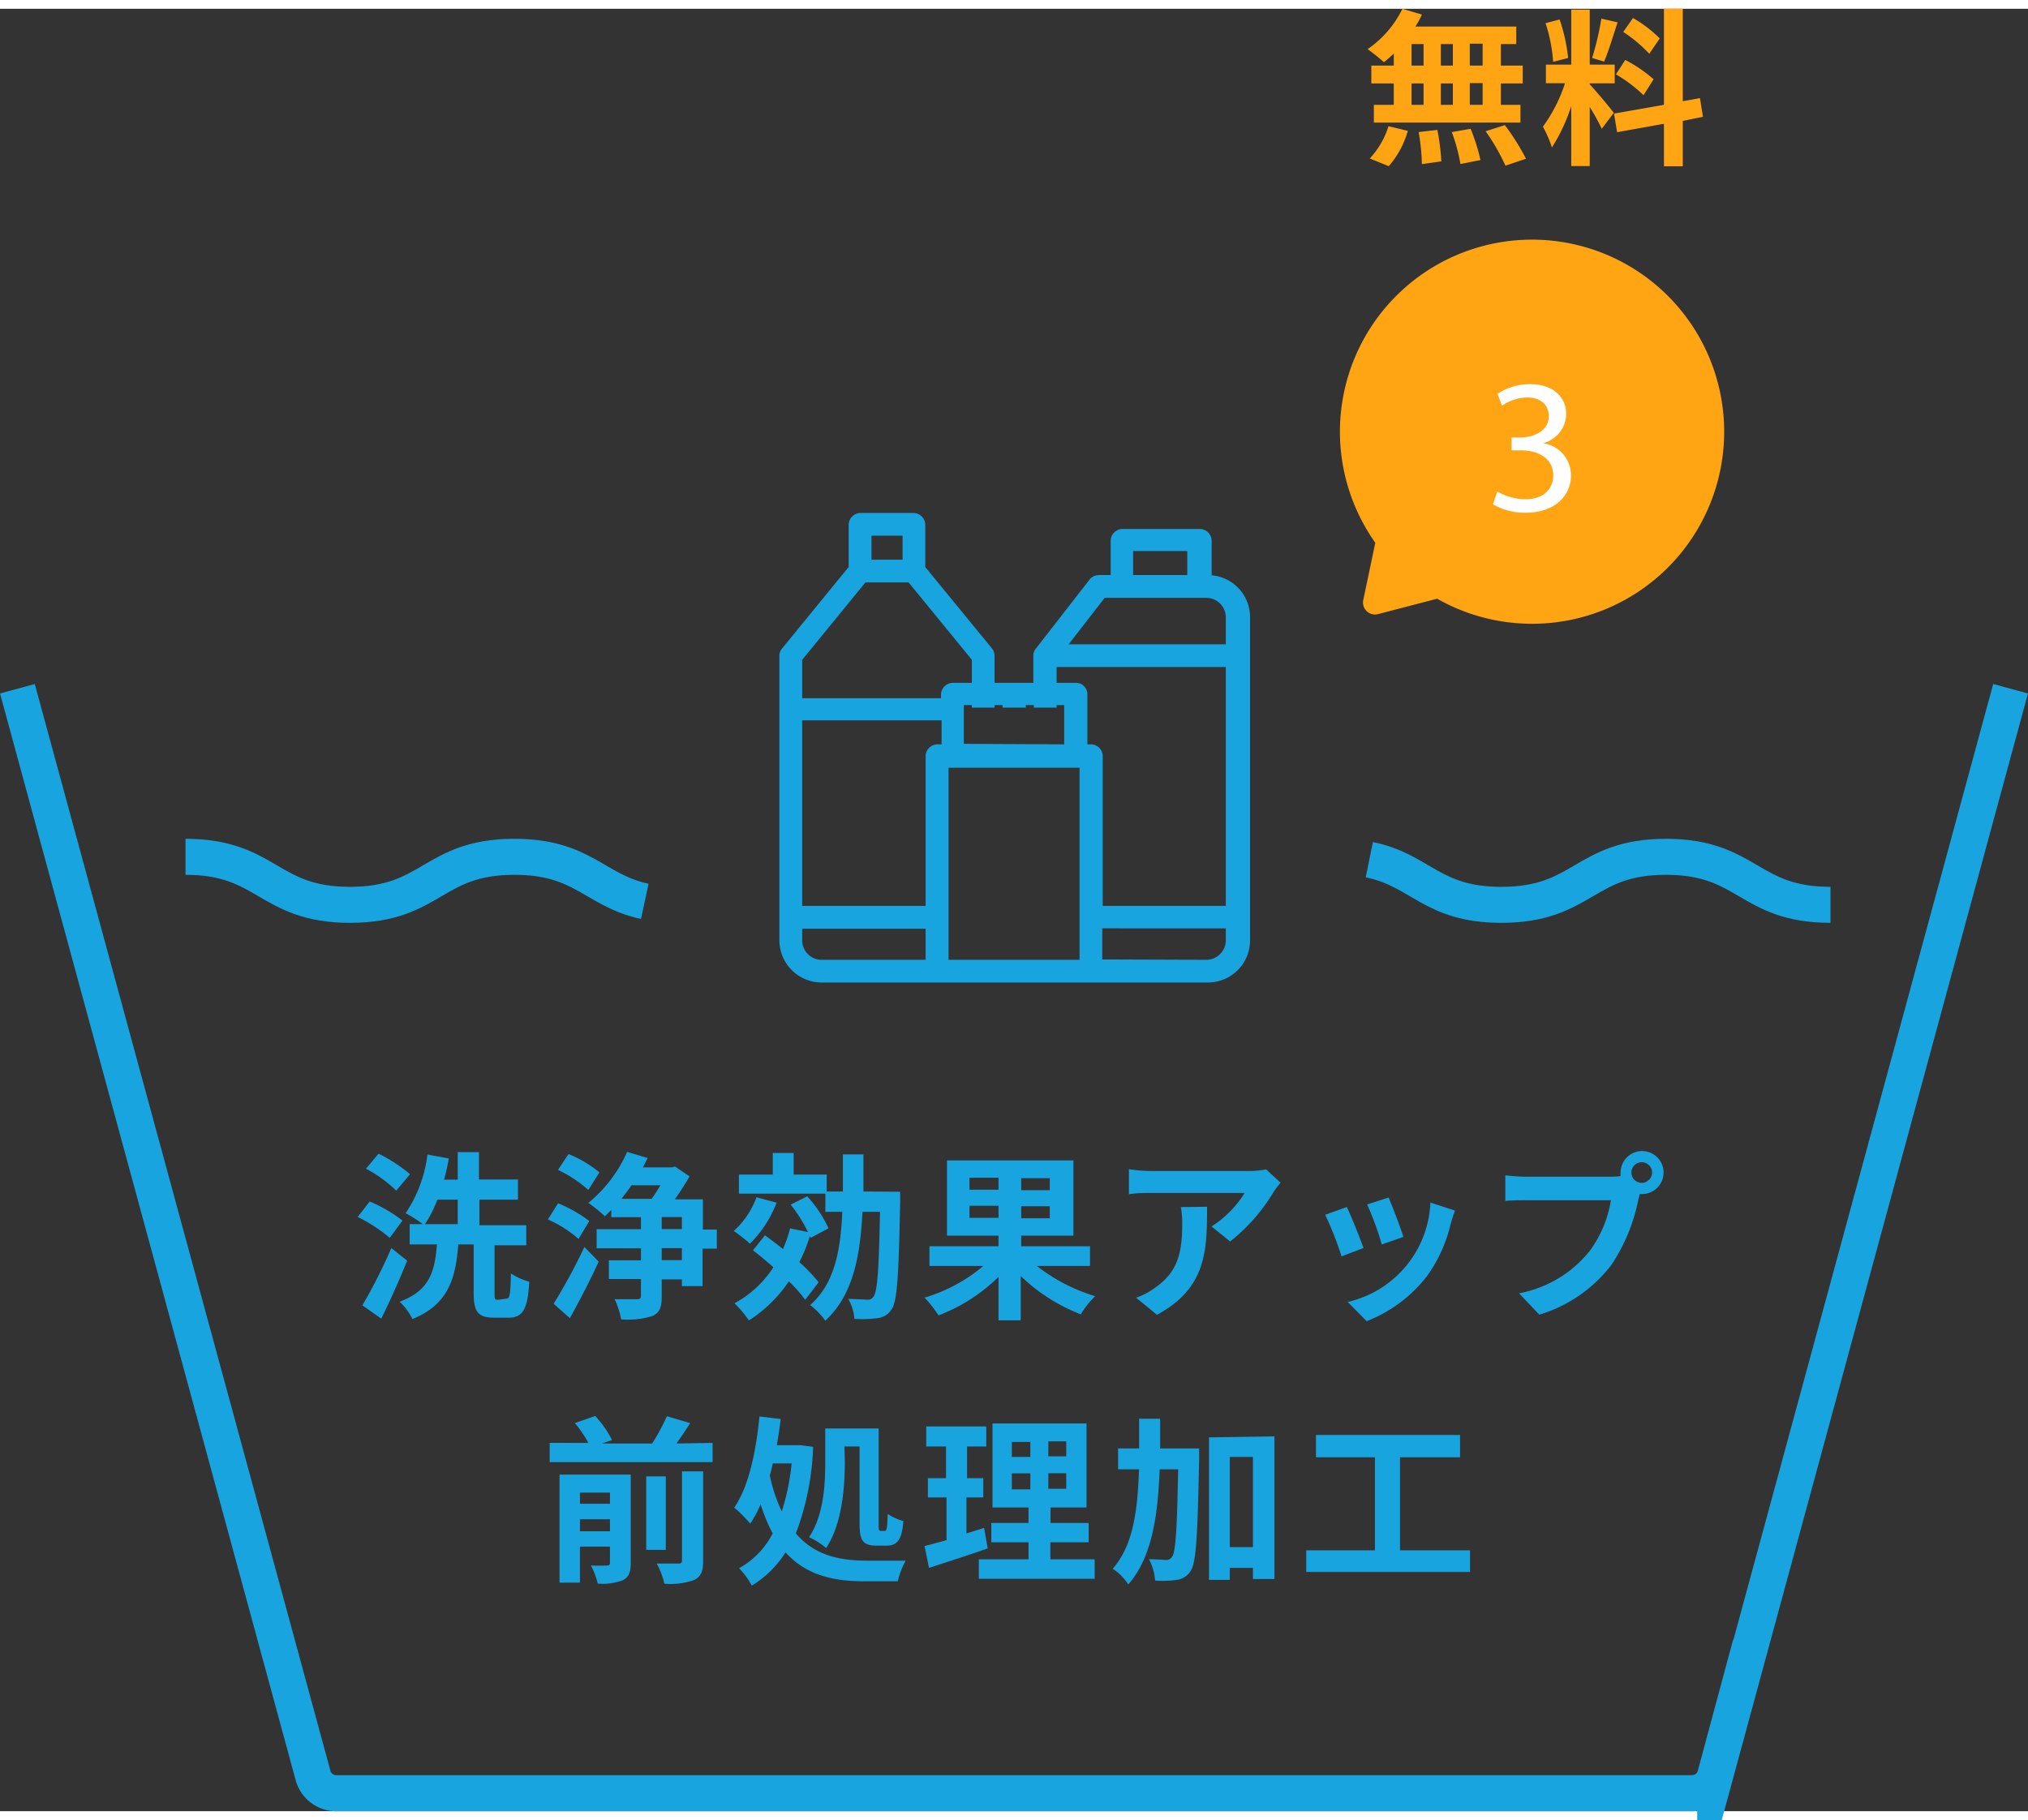 <svg xmlns="http://www.w3.org/2000/svg" viewBox="0 0 168.9 150.14" width="166" height="149"><rect x="0" y="0" width="168.9" height="150.14" fill="#333333" stroke="none"/><defs><style>.cls-1{fill:#18a4df;}.cls-2{fill:#ffa413;}.cls-3{fill:#fff;}.cls-4{fill:none;stroke:#18a4df;stroke-miterlimit:10;stroke-width:3px;}</style></defs><title>img-service_03</title><g id="レイヤー_2" data-name="レイヤー 2"><g id="contents"><path class="cls-1" d="M68.42,81.11a3.52,3.52,0,0,1-3.51-3.51V53.89a.94.94,0,0,1,.22-.6l5.55-6.79V43a1,1,0,0,1,.95-1h4.49a1,1,0,0,1,.94,1V46.5l5.56,6.79a1,1,0,0,1,.21.6v2.26h3.23V53.89a.93.93,0,0,1,.2-.58l4.49-5.77a1,1,0,0,1,.75-.37h1v-2.9a1,1,0,0,1,1-.94h6.41a1,1,0,0,1,1,.94v2.92a3.5,3.5,0,0,1,3.2,3.49V77.6a3.51,3.51,0,0,1-3.51,3.51Zm32.05-1.89a1.63,1.63,0,0,0,1.62-1.62v-1H91.8v2.59Zm-10.56,0v-16H79v16ZM66.81,77.6a1.62,1.62,0,0,0,1.61,1.62h8.67V76.63H66.81Zm35.28-2.87V54.83H88v1.32h1.62a.94.94,0,0,1,.94.94v4.18h.34a1,1,0,0,1,.94.95V74.73Zm-25,0V62.22a1,1,0,0,1,1-.95h.33v-2H66.81V74.73ZM88.63,61.27V58H88v.21h-1.9V58h-.67v.21H83.5V58h-.67v.21H80.94V58h-.67v3.23ZM78.37,57.43v-.34a1,1,0,0,1,.95-.94h1.62V54.23l-5.27-6.45H72.08l-5.27,6.45v3.2Zm23.72-4.49V50.68a1.62,1.62,0,0,0-1.62-1.61H92l-3,3.87Zm-3.21-5.77v-2H94.37v2ZM75.17,45.89v-2H72.58v2Z"/><path class="cls-1" d="M32.46,102.38a12.72,12.72,0,0,0-2.67-1.74l1-1.29a12.19,12.19,0,0,1,2.73,1.59Zm1.45,1.9c-.64,1.59-1.41,3.33-2.16,4.83L30.18,108a43.68,43.68,0,0,0,2.41-4.77ZM33,98.45a10.79,10.79,0,0,0-2.52-1.83l1.05-1.25a12.77,12.77,0,0,1,2.62,1.71Zm9.16,9c.3,0,.35-.3.39-2.11a5.06,5.06,0,0,0,1.53.69c-.13,2.34-.55,3-1.74,3H41.17c-1.41,0-1.72-.53-1.72-2.1v-4H38.17c-.22,2.81-.82,5-3.82,6.21a5,5,0,0,0-1.07-1.44c2.55-.94,2.93-2.58,3.11-4.77H34.12v-1.69h4V99.2h-1.7a9.43,9.43,0,0,1-1.09,2.13,9.84,9.84,0,0,0-1.55-1,11.16,11.16,0,0,0,1.82-4.89l1.78.33a16.68,16.68,0,0,1-.4,1.76h1.14V95.24h1.77v2.28h3.25V99.2H39.93v2.13h3.9V103H41.19V107c0,.48,0,.54.3.54Z"/><path class="cls-1" d="M48.18,102.47a9.8,9.8,0,0,0-2.55-1.62l.85-1.35a11.34,11.34,0,0,1,2.6,1.48Zm-2.07,5.4a47.17,47.17,0,0,0,2.56-4.73l1.19,1.22c-.71,1.56-1.59,3.25-2.4,4.71ZM49,98.39a10.68,10.68,0,0,0-2.53-1.67l.88-1.32a9.56,9.56,0,0,1,2.57,1.53Zm10.7,4.89H58.51v3.12H56.79v-.56H55.11v1.43c0,.9-.17,1.35-.78,1.62a6.74,6.74,0,0,1-2.6.28,6.71,6.71,0,0,0-.54-1.68c.77,0,1.61,0,1.86,0s.33-.07.33-.28v-1.4H50.71v-1.56h2.67v-1H49.69v-1.59h3.69v-1H50.91v-.6c-.18.18-.36.36-.54.52A11.63,11.63,0,0,0,49,99.47a11.53,11.53,0,0,0,3.23-4.25l1.71.51c-.12.26-.26.51-.39.78h2.4l.27-.07,1.21.82c-.33.57-.78,1.29-1.23,1.91h2.34v2.52h1.16ZM52.59,98c-.27.41-.56.77-.84,1.13h2.52A12.59,12.59,0,0,0,55,98Zm2.52,3.65h1.68v-1H55.11Zm1.68,1.59H55.11v1h1.68Z"/><path class="cls-1" d="M64.68,99.45a9.88,9.88,0,0,1-2.22,3.42,12.41,12.41,0,0,0-1.35-1.06A7,7,0,0,0,63,99Zm2.38,8.09A11.71,11.71,0,0,0,65.7,106a11.36,11.36,0,0,1-3.33,3.26,9.38,9.38,0,0,0-1.2-1.43,8.82,8.82,0,0,0,3.24-3c-.57-.51-1.16-1-1.7-1.41l1-1.25c.48.35,1,.74,1.5,1.14a12.9,12.9,0,0,0,.6-1.72l1.48.31a12.28,12.28,0,0,0-1.44-2.29l1.38-.69A10.47,10.47,0,0,1,69,101.58l-1.48.8-.06-.17a13,13,0,0,1-.89,2.19,14.23,14.23,0,0,1,1.61,1.68Zm7.91-9s0,.57,0,.8c-.12,6.16-.24,8.35-.72,9a1.55,1.55,0,0,1-1.18.73,10.19,10.19,0,0,1-1.91.06,4,4,0,0,0-.51-1.66c.68,0,1.29.06,1.58.06a.55.55,0,0,0,.52-.26c.32-.4.45-2.23.54-7.06H71.83c-.19,3.85-.84,7-3.1,9.07a5.76,5.76,0,0,0-1.26-1.3c2-1.76,2.53-4.41,2.68-7.77H68.74V98.7h-7.2V97.11h2.82v-1.8H66.1v1.8h2.75v1.41H70.2c0-1,0-2,0-3.09h1.71q0,1.6,0,3.09Z"/><path class="cls-1" d="M86.35,104.72a14.89,14.89,0,0,0,4.86,2.52,7.52,7.52,0,0,0-1.2,1.51,15,15,0,0,1-5-3.19v3.69H83.16v-3.62a14.38,14.38,0,0,1-5,3.21A9.23,9.23,0,0,0,77,107.36a13.62,13.62,0,0,0,4.9-2.64H77.41v-1.64h5.75v-.88H78.87V95.93H89.4v6.27H85.05v.88h5.73v1.64Zm-5.61-6.35h2.42v-1H80.74Zm2.42,2.34v-1H80.74v1Zm4.27-3.3H85.05v1h2.38Zm0,2.34H85.05v1h2.38Z"/><path class="cls-1" d="M106.65,97.79a6.64,6.64,0,0,0-.59.78,15.07,15.07,0,0,1-3.61,4.11l-1.55-1.25a8.82,8.82,0,0,0,2.76-2.79H95.85c-.63,0-1.13,0-1.83.11V96.66a11.89,11.89,0,0,0,1.83.15h8.08a7.55,7.55,0,0,0,1.52-.13Zm-6.12,2c0,3.72-.08,6.78-4.17,9l-1.74-1.42a5.86,5.86,0,0,0,1.57-.83c1.91-1.32,2.27-2.91,2.27-5.37a7.84,7.84,0,0,0-.11-1.35Z"/><path class="cls-1" d="M113.56,103.23l-1.83.69a29.32,29.32,0,0,0-1.36-3.46l1.8-.65C112.54,100.58,113.26,102.39,113.56,103.23Zm7.62-3.12c-.18.48-.27.8-.36,1.1a12.11,12.11,0,0,1-2,4.39,11.7,11.7,0,0,1-5,3.72l-1.58-1.6a8.87,8.87,0,0,0,6.89-8.28Zm-4.3,2.19-1.8.63a24.59,24.59,0,0,0-1.22-3.33l1.79-.58C115.93,99.66,116.67,101.61,116.88,102.3Z"/><path class="cls-1" d="M134.11,97.29a5.91,5.91,0,0,0,.86-.06,1.27,1.27,0,0,1,0-.28,1.79,1.79,0,1,1,1.8,1.78h-.2l-.12.45a15.09,15.09,0,0,1-2.25,5.46,11.88,11.88,0,0,1-6,4.14L126.51,107a9.86,9.86,0,0,0,5.88-3.52,9.66,9.66,0,0,0,1.77-4.23h-7c-.69,0-1.4,0-1.79.06V97.17a16.8,16.8,0,0,0,1.79.12Zm3.48-.34a.86.86,0,1,0-.85.85A.87.87,0,0,0,137.59,97Z"/><path class="cls-1" d="M59.35,119.46v1.6H45.78v-1.6H49a9.81,9.81,0,0,0-1.12-1.65l1.69-.59a8.47,8.47,0,0,1,1.4,2l-.83.29h4.17a16.87,16.87,0,0,0,1.23-2.27l1.94.57c-.36.59-.77,1.17-1.14,1.7Zm-6.82,10c0,.76-.15,1.18-.66,1.44a4.8,4.8,0,0,1-2.09.28,5.87,5.87,0,0,0-.57-1.51,12.32,12.32,0,0,0,1.35,0c.18,0,.24-.06.24-.24v-1.33H48.3v3H46.6V122.1h5.93ZM48.3,123.6v.93h2.5v-.93Zm2.5,3.22v-1H48.3v1Zm4.65,1.55H53.82v-6.12h1.63Zm1.35-6.54h1.76v7.45c0,.89-.17,1.32-.77,1.61a6,6,0,0,1-2.46.3,6.18,6.18,0,0,0-.64-1.68c.76,0,1.54,0,1.8,0s.31-.06.31-.27Z"/><path class="cls-1" d="M67.72,119.79A22.15,22.15,0,0,1,66.28,127c1.55,1.82,3.59,2.25,5.85,2.27.62,0,2.57,0,3.3,0a6.65,6.65,0,0,0-.66,1.72H72c-2.56,0-4.84-.49-6.58-2.41a8.55,8.55,0,0,1-2.81,2.77,6.23,6.23,0,0,0-1.06-1.45A6.87,6.87,0,0,0,64.35,127a13.76,13.76,0,0,1-1-2.43,9.53,9.53,0,0,1-.87,1.62,11.17,11.17,0,0,0-1.33-1.34c1.2-1.74,1.81-4.62,2.1-7.59l1.77.21c-.09.74-.2,1.46-.32,2.18h1.68l.32,0Zm-3.36,1.38c-.07.36-.16.7-.25,1a13.63,13.63,0,0,0,1,3,19.43,19.43,0,0,0,.82-4Zm6-.12c0,2.1-.22,5.16-1.56,7.17a5.69,5.69,0,0,0-1.42-.9c1.24-1.85,1.35-4.46,1.35-6.29v-2.77h4.45v7.95c0,.52,0,.58.2.58h.31c.17,0,.21-.28.24-1.41a4.57,4.57,0,0,0,1.31.59c-.12,1.53-.5,2.05-1.4,2.05H73c-1.15,0-1.41-.45-1.41-1.81v-6.45H70.33Z"/><path class="cls-1" d="M82.26,128.25c-1.65.58-3.45,1.15-4.89,1.62L77,128.05c.53-.13,1.14-.3,1.83-.49V124H77.28V122.4h1.51v-2.64H77.14v-1.67h5v1.67h-1.6v2.64h1.35V124H80.49v3l1.47-.46Zm8.91.91v1.62H81.52v-1.62h4.14v-1.42h-3.1v-1.61h3.1v-1.29h-3v-7h7.83v7h-3v1.29h3.18v1.61H87.48v1.42Zm-6.9-8.53h1.54v-1.25H84.27Zm0,2.7h1.54V122H84.27Zm4.53-4H87.31v1.25H88.8Zm0,2.66H87.31v1.29H88.8Z"/><path class="cls-1" d="M99.87,119.92s0,.59,0,.81c-.13,6.39-.24,8.69-.7,9.38a1.58,1.58,0,0,1-1.16.76,8.4,8.4,0,0,1-1.81.06,4.38,4.38,0,0,0-.51-1.78c.6,0,1.14.06,1.42.06a.54.54,0,0,0,.51-.27c.29-.41.41-2.27.5-7.28H96.58c-.15,4-.67,7.37-2.61,9.59a4.63,4.63,0,0,0-1.3-1.31c1.68-1.9,2.08-4.77,2.19-8.28H93.12v-1.74h1.75c0-.79,0-1.62,0-2.47h1.75c0,.84,0,1.66,0,2.47Zm6.27-1v11.88h-1.79v-.93h-1.93v1h-1.73V119Zm-1.79,9.22v-7.51h-1.93v7.51Z"/><path class="cls-1" d="M122.43,128.41v1.8H108.79v-1.8h5.72v-7.75H109.6V118.8h12v1.86h-5v7.75Z"/><path class="cls-2" d="M127.62,19.23a16,16,0,0,0-13.08,25.25l-1,4.76a1,1,0,0,0,1.24,1.18l4.91-1.28a16,16,0,1,0,8-29.91Z"/><path class="cls-3" d="M124.7,40.21a4.79,4.79,0,0,0,2.31.65c1.81,0,2.37-1.15,2.35-2,0-1.46-1.33-2.08-2.69-2.08h-.78V35.71h.78c1,0,2.32-.53,2.32-1.76,0-.83-.53-1.57-1.82-1.57a3.77,3.77,0,0,0-2.08.69l-.37-1a4.93,4.93,0,0,1,2.72-.8c2.05,0,3,1.21,3,2.48a2.57,2.57,0,0,1-1.92,2.44v0a2.7,2.7,0,0,1,2.32,2.67c0,1.66-1.3,3.12-3.8,3.12a5.32,5.32,0,0,1-2.7-.7Z"/><path class="cls-2" d="M116.08,3.73a10.57,10.57,0,0,1-.82.72,17.06,17.06,0,0,0-1.36-1.09A8.65,8.65,0,0,0,116.8,0l1.62.48a6.72,6.72,0,0,1-.54,1h8.4V2.94H125V4.73h1.82V6.22H125V8h1.63V9.48H114.42V8h1.66V6.22h-1.87V4.73h1.87Zm-2,8.74a7,7,0,0,0,1.56-2.69l1.61.39a7.67,7.67,0,0,1-1.59,2.94Zm3.48-7.74h1V2.94h-1Zm0,3.27h1V6.22h-1Zm2.15,2.09a18.54,18.54,0,0,1,.33,2.62l-1.62.23a17,17,0,0,0-.27-2.67ZM121,4.73V2.94h-1V4.73Zm-1,1.49V8h1V6.22ZM122.48,10a16,16,0,0,1,.82,2.6l-1.67.33a14.23,14.23,0,0,0-.72-2.66Zm1-7.09h-1.07V4.73h1.07Zm0,3.28h-1.07V8h1.07Zm1.85,3.5a19.26,19.26,0,0,1,1.76,2.8l-1.71.58a17.56,17.56,0,0,0-1.65-2.87Z"/><path class="cls-2" d="M133.4,10a17.33,17.33,0,0,0-1-1.82v4.92h-1.54v-5a14.61,14.61,0,0,1-1.61,3.45,10.17,10.17,0,0,0-.75-1.73,12.81,12.81,0,0,0,1.84-3.62h-1.59V4.65h2.11V.07h1.54V4.65h2.08V6.21h-2.08V6.3c.41.41,1.74,2,2,2.37Zm-4.05-5.58a13.14,13.14,0,0,0-.63-3.22l1.17-.31a14.26,14.26,0,0,1,.71,3.21Zm5.37-3.29c-.37,1.12-.77,2.45-1.12,3.27l-1-.3a25,25,0,0,0,.77-3.28Zm5.43,8.21v3.78h-1.57V9.58l-3.9.7-.26-1.55L138.58,8V0h1.57V7.7l1.43-.26L141.83,9Zm-4.79-5.08a12.13,12.13,0,0,1,2.36,1.61l-.84,1.33a12.1,12.1,0,0,0-2.3-1.74Zm2-.51a11.43,11.43,0,0,0-2.17-1.82L136,.77a10.33,10.33,0,0,1,2.23,1.7Z"/><path class="cls-4" d="M167.45,56.64l-24.6,90.52a2,2,0,0,1-1.93,1.48H28a2,2,0,0,1-1.93-1.48L1.45,56.64"/><path class="cls-4" d="M152.45,74.64c-6.85,0-6.85-4-13.7-4s-6.85,4-13.71,4c-5.82,0-6.7-2.89-11-3.76"/><path class="cls-4" d="M15.45,70.64c6.85,0,6.85,4,13.7,4s6.85-4,13.69-4c5.74,0,6.67,2.81,10.86,3.71"/></g></g></svg>